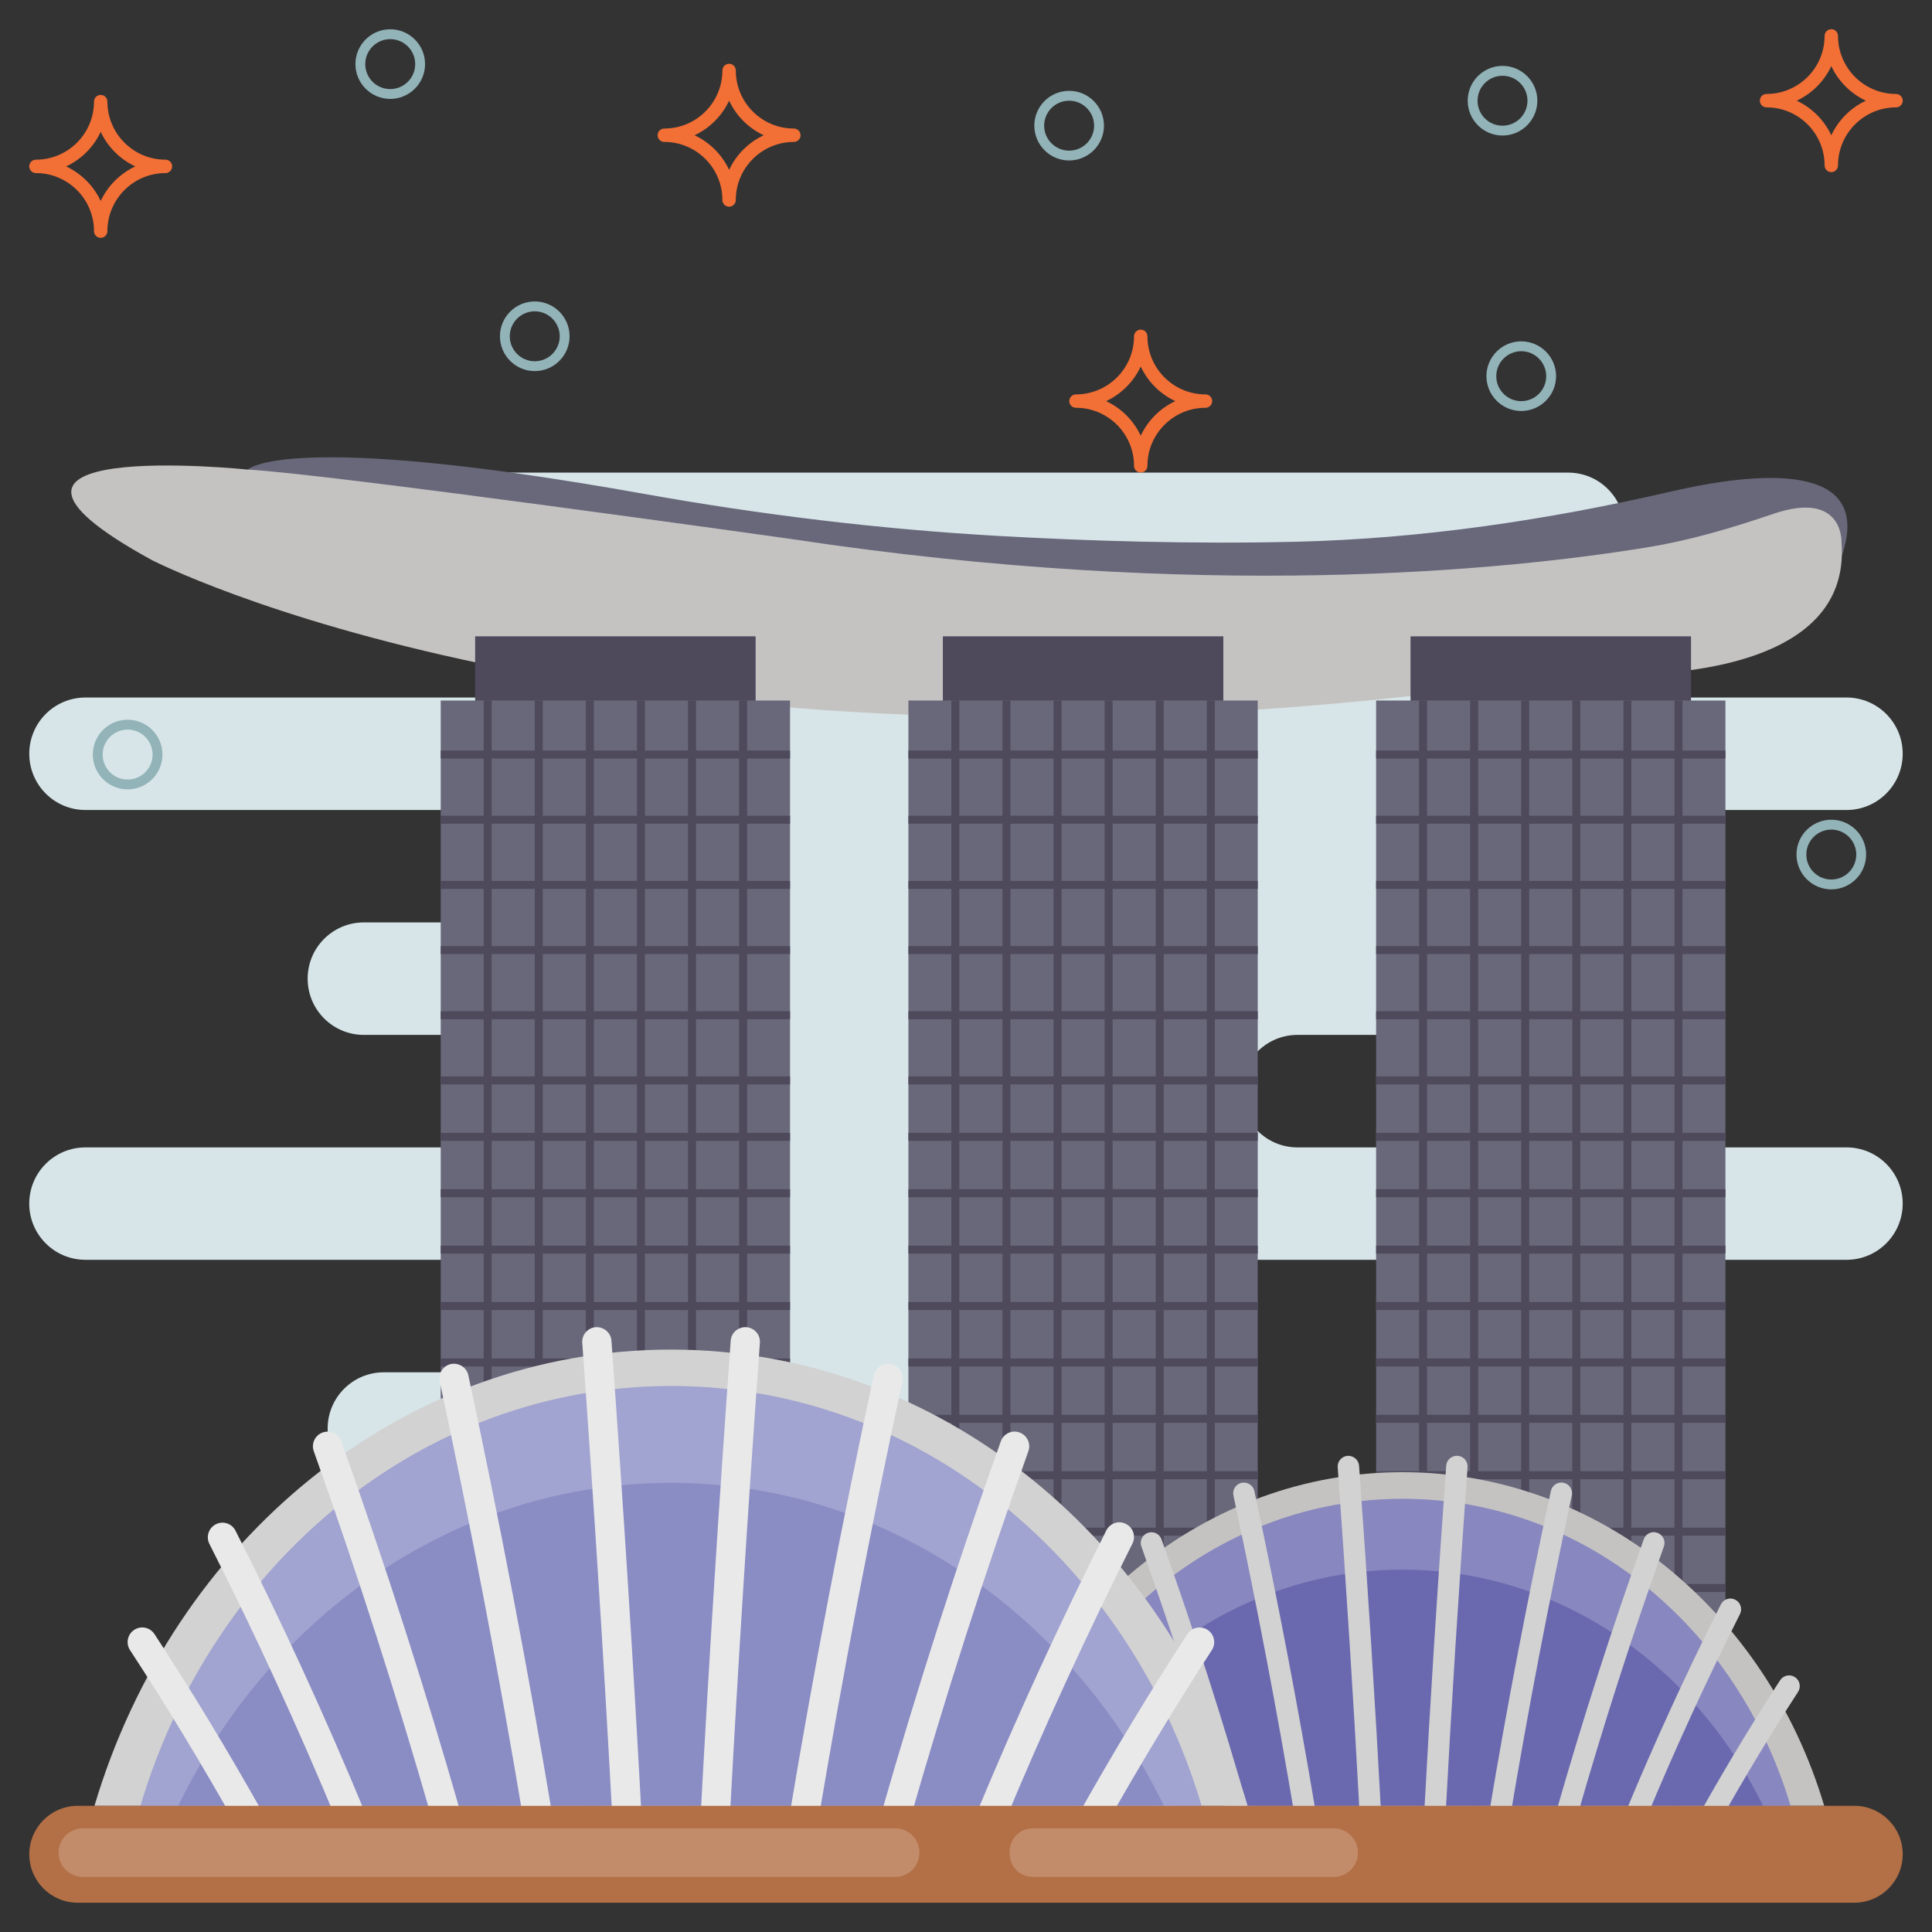 <svg id="Layer_1" enable-background="new 0 0 66 66" height="512" viewBox="0 0 66 66" width="512" xmlns="http://www.w3.org/2000/svg"><rect x="0" y="0" width="66" height="66" fill="#333333" stroke="none"/><g><path d="m47.676 29.591c0 1.061.86 1.92 1.92 1.92h5.482c1.061 0 1.92.86 1.92 1.92v.003c0 1.061-.86 1.92-1.92 1.92h-10.755c-1.061 0-1.92.86-1.92 1.92v.003c0 1.061.86 1.92 1.92 1.92h18.756c1.061 0 1.92.86 1.92 1.92 0 1.061-.86 1.92-1.92 1.92h-27.349c-1.061 0-1.92.86-1.92 1.92v.003c0 1.061.86 1.92 1.92 1.92h.247c1.061 0 1.92.86 1.92 1.92 0 1.061-.86 1.92-1.92 1.92h-22.864c-1.061 0-1.92-.86-1.92-1.92 0-1.061.86-1.92 1.92-1.92h3.381c1.061 0 1.92-.86 1.92-1.92v-.003c0-1.061-.86-1.92-1.92-1.92h-13.575c-1.061 0-1.92-.86-1.92-1.92 0-1.061.86-1.92 1.92-1.92h16.091c1.061 0 1.92-.86 1.92-1.92v-.003c0-1.061-.86-1.92-1.92-1.92h-6.58c-1.061 0-1.92-.86-1.92-1.92v-.003c0-1.061.86-1.92 1.92-1.92h4.666c1.061 0 1.92-.86 1.92-1.92 0-1.061-.86-1.92-1.92-1.92h-14.176c-1.061 0-1.92-.86-1.92-1.92v-.003c0-1.061.86-1.92 1.92-1.92h13.483c1.061 0 1.92-.86 1.92-1.92 0-1.061-.86-1.92-1.92-1.92h-3.973c-1.061 0-1.92-.86-1.92-1.92v-.003c0-1.061.86-1.92 1.92-1.92h41.142c1.061 0 1.92.86 1.92 1.92v.003c0 1.061-.86 1.92-1.92 1.92h-3.976c-1.061 0-1.92.86-1.92 1.92 0 1.061.86 1.92 1.92 1.92h13.483c1.061 0 1.92.86 1.92 1.92v.003c0 1.061-.86 1.92-1.92 1.92h-13.483c-1.061 0-1.92.86-1.92 1.92z" fill="#d7e5e8"/><g><g><path d="m8.466 16.042s1.26-1.366 13.525.827c4.01.717 8.061 1.21 12.128 1.44 3.015.17 6.574.283 10.147.198 4.317-.103 8.597-.741 12.805-1.713 2.869-.662 6.982-1.105 5.845 2.203l-10.419 1.637-29.254-.492-12.226-1.119z" fill="#68687a"/><path d="m8.466 16.042s-11.003-1.14-3.286 3.087c0 0 15.407 7.979 44.399 4.491 2.136-.257 4.279-.5 6.43-.58 2.715-.1 7.195-.823 6.899-4.522 0 0 .073-1.782-2.335-.962-1.407.479-2.825.902-4.293 1.141-4.869.794-15.216 1.837-29.215-.279 0 0-15.884-2.237-18.598-2.376z" fill="#c5c3c2"/></g><g><path d="m16.231 21.738h9.582v29.179h-9.582z" fill="#4e495b"/><path d="m15.056 23.931h11.933v37.946h-11.933z" fill="#68687a"/><g><g><path d="m15.056 36.773h11.933v.272h-11.933z" fill="#4e495b"/></g><g><path d="m15.056 34.547h11.933v.272h-11.933z" fill="#4e495b"/></g><g><path d="m15.056 32.32h11.933v.272h-11.933z" fill="#4e495b"/></g><g><path d="m15.056 30.094h11.933v.272h-11.933z" fill="#4e495b"/></g><g><path d="m15.056 27.867h11.933v.272h-11.933z" fill="#4e495b"/></g><g><path d="m15.056 25.641h11.933v.272h-11.933z" fill="#4e495b"/></g><g><path d="m15.056 38.7h11.933v.272h-11.933z" fill="#4e495b"/></g><g><path d="m15.056 40.626h11.933v.272h-11.933z" fill="#4e495b"/></g><g><path d="m15.056 42.553h11.933v.272h-11.933z" fill="#4e495b"/></g><g><path d="m15.056 44.48h11.933v.272h-11.933z" fill="#4e495b"/></g><g><path d="m15.056 46.407h11.933v.272h-11.933z" fill="#4e495b"/></g><g><path d="m15.056 48.334h11.933v.272h-11.933z" fill="#4e495b"/></g><g><path d="m15.056 50.26h11.933v.272h-11.933z" fill="#4e495b"/></g><g><path d="m15.056 52.188h11.933v.272h-11.933z" fill="#4e495b"/></g><g><path d="m15.056 54.114h11.933v.272h-11.933z" fill="#4e495b"/></g><g><path d="m15.056 56.041h11.933v.272h-11.933z" fill="#4e495b"/></g><g><path d="m15.056 57.968h11.933v.272h-11.933z" fill="#4e495b"/></g><g><path d="m15.056 59.895h11.933v.272h-11.933z" fill="#4e495b"/></g></g><g><g><path d="m25.25 23.931h.272v37.946h-.272z" fill="#4e495b"/></g><g><path d="m23.504 23.931h.272v37.946h-.272z" fill="#4e495b"/></g><g><path d="m21.759 23.931h.272v37.946h-.272z" fill="#4e495b"/></g><g><path d="m20.014 23.931h.272v37.946h-.272z" fill="#4e495b"/></g><g><path d="m18.268 23.931h.272v37.946h-.272z" fill="#4e495b"/></g><g><path d="m16.523 23.931h.272v37.946h-.272z" fill="#4e495b"/></g></g></g><g><path d="m32.209 21.738h9.582v29.179h-9.582z" fill="#4e495b"/><path d="m31.033 23.931h11.933v37.946h-11.933z" fill="#68687a"/><g><g><path d="m31.033 36.773h11.933v.272h-11.933z" fill="#4e495b"/></g><g><path d="m31.033 34.547h11.933v.272h-11.933z" fill="#4e495b"/></g><g><path d="m31.033 32.32h11.933v.272h-11.933z" fill="#4e495b"/></g><g><path d="m31.033 30.094h11.933v.272h-11.933z" fill="#4e495b"/></g><g><path d="m31.033 27.867h11.933v.272h-11.933z" fill="#4e495b"/></g><g><path d="m31.033 25.641h11.933v.272h-11.933z" fill="#4e495b"/></g><g><path d="m31.033 38.7h11.933v.272h-11.933z" fill="#4e495b"/></g><g><path d="m31.033 40.626h11.933v.272h-11.933z" fill="#4e495b"/></g><g><path d="m31.033 42.553h11.933v.272h-11.933z" fill="#4e495b"/></g><g><path d="m31.033 44.48h11.933v.272h-11.933z" fill="#4e495b"/></g><g><path d="m31.033 46.407h11.933v.272h-11.933z" fill="#4e495b"/></g><g><path d="m31.033 48.334h11.933v.272h-11.933z" fill="#4e495b"/></g><g><path d="m31.033 50.26h11.933v.272h-11.933z" fill="#4e495b"/></g><g><path d="m31.033 52.188h11.933v.272h-11.933z" fill="#4e495b"/></g><g><path d="m31.033 54.114h11.933v.272h-11.933z" fill="#4e495b"/></g><g><path d="m31.033 56.041h11.933v.272h-11.933z" fill="#4e495b"/></g><g><path d="m31.033 57.968h11.933v.272h-11.933z" fill="#4e495b"/></g><g><path d="m31.033 59.895h11.933v.272h-11.933z" fill="#4e495b"/></g></g><g><g><path d="m41.227 23.931h.272v37.946h-.272z" fill="#4e495b"/></g><g><path d="m39.481 23.931h.272v37.946h-.272z" fill="#4e495b"/></g><g><path d="m37.736 23.931h.272v37.946h-.272z" fill="#4e495b"/></g><g><path d="m35.991 23.931h.272v37.946h-.272z" fill="#4e495b"/></g><g><path d="m34.246 23.931h.272v37.946h-.272z" fill="#4e495b"/></g><g><path d="m32.5 23.931h.272v37.946h-.272z" fill="#4e495b"/></g></g></g><g><path d="m48.186 21.738h9.582v29.179h-9.582z" fill="#4e495b"/><path d="m47.01 23.931h11.933v37.946h-11.933z" fill="#68687a"/><g><g><path d="m47.01 36.773h11.933v.272h-11.933z" fill="#4e495b"/></g><g><path d="m47.01 34.547h11.933v.272h-11.933z" fill="#4e495b"/></g><g><path d="m47.01 32.32h11.933v.272h-11.933z" fill="#4e495b"/></g><g><path d="m47.01 30.094h11.933v.272h-11.933z" fill="#4e495b"/></g><g><path d="m47.01 27.867h11.933v.272h-11.933z" fill="#4e495b"/></g><g><path d="m47.01 25.641h11.933v.272h-11.933z" fill="#4e495b"/></g><g><path d="m47.01 38.7h11.933v.272h-11.933z" fill="#4e495b"/></g><g><path d="m47.01 40.626h11.933v.272h-11.933z" fill="#4e495b"/></g><g><path d="m47.01 42.553h11.933v.272h-11.933z" fill="#4e495b"/></g><g><path d="m47.01 44.48h11.933v.272h-11.933z" fill="#4e495b"/></g><g><path d="m47.01 46.407h11.933v.272h-11.933z" fill="#4e495b"/></g><g><path d="m47.01 48.334h11.933v.272h-11.933z" fill="#4e495b"/></g><g><path d="m47.01 50.26h11.933v.272h-11.933z" fill="#4e495b"/></g><g><path d="m47.01 52.188h11.933v.272h-11.933z" fill="#4e495b"/></g><g><path d="m47.01 54.114h11.933v.272h-11.933z" fill="#4e495b"/></g><g><path d="m47.01 56.041h11.933v.272h-11.933z" fill="#4e495b"/></g><g><path d="m47.01 57.968h11.933v.272h-11.933z" fill="#4e495b"/></g><g><path d="m47.01 59.895h11.933v.272h-11.933z" fill="#4e495b"/></g></g><g><g><path d="m57.204 23.931h.272v37.946h-.272z" fill="#4e495b"/></g><g><path d="m55.459 23.931h.272v37.946h-.272z" fill="#4e495b"/></g><g><path d="m53.713 23.931h.272v37.946h-.272z" fill="#4e495b"/></g><g><path d="m51.968 23.931h.272v37.946h-.272z" fill="#4e495b"/></g><g><path d="m50.223 23.931h.272v37.946h-.272z" fill="#4e495b"/></g><g><path d="m48.477 23.931h.272v37.946h-.272z" fill="#4e495b"/></g></g></g></g><g><g><g><path d="m62.317 61.688c-1.968-6.615-7.671-11.396-14.402-11.396-6.738 0-12.437 4.78-14.403 11.396z" fill="#c5c3c2"/></g><path d="m61.167 61.688c-1.811-6.087-7.059-10.486-13.252-10.486-6.2 0-11.444 4.399-13.253 10.486z" fill="#6a69af"/><path d="m61.169 61.687h-.943c-2.34-4.797-6.976-8.065-12.313-8.065-5.345 0-9.974 3.268-12.306 8.065h-.943c1.806-6.084 7.049-10.485 13.249-10.485 6.193 0 11.443 4.402 13.257 10.485z" fill="#fff" opacity=".2"/><g><g><g><path d="m58.276 62.32c-.176-.099-.238-.322-.139-.498.866-1.537 1.766-3.024 2.674-4.422.11-.169.337-.217.506-.107s.217.336.107.506c-.9 1.385-1.791 2.859-2.65 4.382-.1.178-.325.237-.498.139z" fill="#d2d2d2"/></g><g><path d="m55.749 62.339c-.186-.078-.275-.291-.197-.478.981-2.361 2.069-4.734 3.235-7.051.091-.181.311-.256.491-.162.18.091.253.31.162.491-1.158 2.302-2.239 4.658-3.213 7.003-.079.191-.297.273-.478.198z" fill="#d2d2d2"/></g><g><path d="m53.413 62.353c-.194-.055-.307-.258-.251-.452.892-3.121 1.898-6.256 2.991-9.316.067-.191.277-.293.467-.221.19.068.29.277.221.467-1.087 3.046-2.089 6.165-2.976 9.271-.058.2-.267.306-.452.251z" fill="#d2d2d2"/></g><g><path d="m51.171 62.362c-.199-.034-.334-.221-.3-.421.612-3.666 1.322-7.369 2.109-11.007.043-.197.24-.324.435-.28.197.042.322.237.28.434-.785 3.627-1.492 7.319-2.103 10.973-.034.203-.227.335-.421.301z" fill="#d2d2d2"/></g><g><path d="m49.017 62.367c-.007 0-.013 0-.02-.001-.201-.011-.356-.183-.346-.384.202-3.77.448-7.666.754-11.911.014-.201.186-.349.391-.339.201.015.353.19.338.391-.305 4.24-.551 8.133-.752 11.897-.011.195-.172.346-.365.346z" fill="#d2d2d2"/></g><g><path d="m46.815 62.367c-.193 0-.354-.151-.365-.346-.201-3.762-.447-7.654-.752-11.897-.015-.201.137-.376.339-.391.199-.01.376.137.391.339.306 4.248.552 8.144.754 11.911.011.201-.144.373-.346.384-.007.001-.013.001-.02.001z" fill="#d2d2d2"/></g><g><path d="m44.231 62.062c-.602-3.605-1.307-7.296-2.095-10.974-.043-.197.083-.391.281-.434.198-.037.392.084.434.281.791 3.688 1.498 7.391 2.102 11.007.033.199-.101.387-.3.421-.195.034-.387-.098-.421-.301z" fill="#d2d2d2"/></g><g><path d="m41.967 62.102c-.889-3.112-1.89-6.231-2.976-9.271-.068-.19.031-.399.221-.467.189-.067.399.031.467.221 1.091 3.055 2.097 6.19 2.991 9.316.055.194-.057.397-.251.452-.185.055-.395-.051-.452-.251z" fill="#d2d2d2"/></g><g><path d="m39.596 62.142c-.987-2.386-2.068-4.74-3.213-6.994-.091-.18-.02-.4.16-.491.18-.093.4-.021.492.16 1.153 2.271 2.242 4.641 3.236 7.045.077.187-.011.401-.198.478-.182.077-.399-.009-.477-.198z" fill="#d2d2d2"/></g><g><path d="m37.375 62.367c-.128 0-.252-.067-.319-.186-.884-1.568-1.753-3.001-2.656-4.381-.111-.169-.063-.396.106-.506.17-.112.395-.064.506.106.912 1.393 1.79 2.84 2.681 4.423.099.176.037.398-.139.498-.057.032-.119.047-.179.047z" fill="#d2d2d2"/></g></g></g></g><g><g><path d="m42.62 61.689c-2.691-9.047-10.491-15.585-19.696-15.585-9.215 0-17.009 6.538-19.697 15.585z" fill="#d2d2d2"/></g><path d="m41.048 61.689c-2.477-8.325-9.653-14.341-18.124-14.341-8.479 0-15.651 6.016-18.125 14.341z" fill="#8a8cc4"/><path d="m41.05 61.687h-1.29c-3.2-6.56-9.54-11.03-16.84-11.03-7.31 0-13.64 4.47-16.83 11.03h-1.29c2.47-8.32 9.64-14.34 18.12-14.34 8.47 0 15.65 6.02 18.13 14.34z" fill="#fff" opacity=".2"/><g><g><g><path d="m37.094 62.553c-.24-.136-.326-.44-.19-.681 1.185-2.102 2.415-4.136 3.656-6.048.15-.231.46-.297.692-.146s.297.46.147.691c-1.23 1.894-2.45 3.91-3.624 5.993-.137.243-.444.325-.681.191z" fill="#e9e9e9"/></g><g><path d="m33.638 62.579c-.255-.106-.376-.398-.27-.653 1.342-3.229 2.83-6.474 4.425-9.644.124-.247.425-.351.671-.222.247.124.346.424.222.671-1.584 3.148-3.062 6.37-4.394 9.577-.109.261-.407.374-.654.271z" fill="#e9e9e9"/></g><g><path d="m30.443 62.597c-.266-.075-.419-.352-.344-.618 1.22-4.269 2.596-8.556 4.09-12.74.092-.261.379-.4.639-.303.26.093.396.379.303.639-1.487 4.165-2.856 8.431-4.07 12.68-.079.274-.365.418-.618.343z" fill="#e9e9e9"/></g><g><path d="m26.967 62.035c.837-5.014 1.808-10.078 2.884-15.054.059-.27.328-.442.595-.383.27.058.441.324.383.594-1.074 4.961-2.041 10.01-2.876 15.007-.111.663-1.094.484-.986-.164z" fill="#e9e9e9"/></g><g><path d="m23.931 62.091c.276-5.155.613-10.484 1.031-16.29.019-.275.255-.477.535-.463.275.021.482.26.462.535-.417 5.799-.754 11.122-1.029 16.27-.037.668-1.034.608-.999-.053z" fill="#e9e9e9"/></g><g><path d="m21.419 62.617c-.264 0-.484-.207-.499-.474-.275-5.146-.612-10.468-1.029-16.27-.02-.275.187-.515.463-.535.272-.014.515.188.534.463.418 5.81.755 11.138 1.031 16.29.015.275-.197.511-.473.525-.009.001-.018.001-.027.001z" fill="#e9e9e9"/></g><g><path d="m17.887 62.199c-.823-4.93-1.787-9.979-2.866-15.008-.058-.27.114-.535.384-.594.271-.051.536.114.594.385 1.082 5.043 2.049 10.107 2.874 15.053.045.273-.139.529-.411.575-.266.047-.529-.134-.576-.411z" fill="#e9e9e9"/></g><g><path d="m14.789 62.255c-1.216-4.256-2.585-8.521-4.07-12.68-.093-.26.043-.546.303-.639.259-.092.546.042.639.303 1.492 4.178 2.868 8.465 4.09 12.74.076.266-.078.543-.344.618-.254.076-.54-.07-.618-.343z" fill="#e9e9e9"/></g><g><path d="m11.548 62.309c-1.35-3.264-2.828-6.482-4.394-9.565-.125-.246-.027-.547.219-.672.247-.127.546-.028.672.219 1.577 3.106 3.066 6.348 4.426 9.635.105.256-.016.548-.271.653-.249.105-.546-.012-.653-.271z" fill="#e9e9e9"/></g><g><path d="m8.074 62.362c-1.209-2.144-2.397-4.104-3.633-5.992-.151-.231-.086-.541.144-.691.232-.153.54-.088.692.144 1.248 1.905 2.447 3.884 3.667 6.049.136.24.05.545-.19.681-.237.134-.544.053-.681-.19z" fill="#e9e9e9"/></g></g></g></g></g><g><path d="m1 63.344c0 .914.741 1.656 1.655 1.656h60.689c.914 0 1.656-.741 1.656-1.656 0-.914-.741-1.655-1.655-1.655h-60.689c-.914 0-1.655.741-1.655 1.655z" fill="#b36f45"/><g fill="#fff"><path d="m31.41 63.288c0 .462-.369.831-.831.831h-27.746c-.462 0-.831-.369-.831-.831s.369-.831.831-.831h27.746c.462 0 .831.369.831.831z" opacity=".2"/><path d="m46.39 63.288c0 .462-.369.831-.831.831h-10.246c-1.1 0-1.101-1.661 0-1.661h10.246c.462 0 .831.369.831.831z" opacity=".2"/></g></g><g><g><path d="m51.968 14.04c-.656 0-1.189-.534-1.189-1.19s.533-1.189 1.189-1.189 1.19.533 1.19 1.189-.534 1.19-1.19 1.19zm0-2.042c-.47 0-.853.382-.853.853s.382.853.853.853.853-.383.853-.853-.383-.853-.853-.853z" fill="#92b3b8"/></g><g><path d="m62.56 30.382c-.656 0-1.189-.534-1.189-1.19s.533-1.189 1.189-1.189 1.19.533 1.19 1.189-.534 1.19-1.19 1.19zm0-2.042c-.47 0-.853.382-.853.853s.382.853.853.853.853-.383.853-.853-.383-.853-.853-.853z" fill="#92b3b8"/></g><g><path d="m51.328 4.63c-.656 0-1.189-.534-1.189-1.19s.533-1.189 1.189-1.189 1.19.533 1.19 1.189-.534 1.19-1.19 1.19zm0-2.042c-.47 0-.853.382-.853.853s.382.853.853.853.853-.383.853-.853-.383-.853-.853-.853z" fill="#92b3b8"/></g><g><path d="m36.523 5.482c-.656 0-1.189-.534-1.189-1.19s.533-1.189 1.189-1.189 1.19.533 1.19 1.189-.534 1.19-1.19 1.19zm0-2.042c-.47 0-.853.382-.853.853s.382.853.853.853.853-.383.853-.853-.383-.853-.853-.853z" fill="#92b3b8"/></g><g><path d="m18.268 12.677c-.656 0-1.189-.534-1.189-1.19s.533-1.189 1.189-1.189 1.19.533 1.19 1.189-.534 1.19-1.19 1.19zm0-2.042c-.47 0-.853.382-.853.853s.382.853.853.853.853-.383.853-.853-.383-.853-.853-.853z" fill="#92b3b8"/></g><g><path d="m4.36 26.966c-.656 0-1.189-.534-1.189-1.19s.533-1.189 1.189-1.189 1.19.533 1.19 1.189-.534 1.19-1.19 1.19zm0-2.042c-.47 0-.853.382-.853.853s.382.853.853.853.853-.383.853-.853-.383-.853-.853-.853z" fill="#92b3b8"/></g><g><path d="m13.331 3.379c-.656 0-1.189-.534-1.189-1.19s.533-1.189 1.189-1.189 1.19.533 1.19 1.189-.534 1.19-1.19 1.19zm0-2.042c-.47 0-.853.382-.853.853s.382.853.853.853c.47 0 .853-.383.853-.853s-.383-.853-.853-.853z" fill="#92b3b8"/></g><g><path d="m62.56 5.88c-.126 0-.229-.102-.229-.229 0-1.093-.889-1.983-1.983-1.983-.126 0-.229-.102-.229-.229s.102-.229.229-.229c1.093 0 1.983-.889 1.983-1.983 0-.126.102-.229.229-.229s.229.102.229.229c0 1.093.889 1.983 1.983 1.983.126 0.0.229.102.229.229s-.102.229-.229.229c-1.093 0-1.983.889-1.983 1.983 0 .127-.102.229-.229.229zm-1.181-2.44c.518.242.938.662 1.181 1.181.242-.518.662-.938 1.181-1.181-.518-.242-.938-.662-1.181-1.181-.242.518-.662.938-1.181 1.181z" fill="#f26f36"/></g><g><path d="m24.907 7.061c-.126 0-.229-.102-.229-.229 0-1.093-.889-1.983-1.983-1.983-.126 0-.229-.102-.229-.229s.102-.229.229-.229c1.093 0 1.983-.889 1.983-1.983 0-.126.102-.229.229-.229s.229.102.229.229c0 1.093.889 1.983 1.983 1.983.126 0 .229.102.229.229s-.102.229-.229.229c-1.093 0-1.983.889-1.983 1.983 0 .126-.102.229-.229.229zm-1.18-2.44c.518.242.938.662 1.181 1.181.242-.518.662-.938 1.181-1.181-.518-.242-.938-.662-1.181-1.181-.243.518-.662.938-1.181 1.181z" fill="#f26f36"/></g><g><path d="m38.969 16.143c-.126 0-.229-.102-.229-.229 0-1.093-.889-1.983-1.983-1.983-.126 0-.229-.102-.229-.229s.102-.229.229-.229c1.093 0 1.983-.889 1.983-1.983 0-.126.102-.229.229-.229s.229.102.229.229c0 1.093.889 1.983 1.983 1.983.126 0 .229.102.229.229s-.102.229-.229.229c-1.093 0-1.983.889-1.983 1.983 0 .127-.102.229-.229.229zm-1.181-2.44c.518.242.938.662 1.181 1.181.242-.518.662-.938 1.181-1.181-.518-.242-.938-.662-1.181-1.181-.242.518-.662.938-1.181 1.181z" fill="#f26f36"/></g><g><path d="m3.44 8.125c-.126 0-.229-.102-.229-.229 0-1.093-.889-1.983-1.983-1.983-.126 0-.229-.102-.229-.229s.102-.229.229-.229c1.093 0 1.983-.889 1.983-1.983 0-.126.102-.229.229-.229s.229.102.229.229c0 1.093.889 1.983 1.983 1.983.126 0 .229.102.229.229s-.102.229-.229.229c-1.093 0-1.983.889-1.983 1.983 0 .126-.102.229-.229.229zm-1.181-2.44c.518.242.938.662 1.181 1.181.242-.518.662-.938 1.181-1.181-.518-.242-.938-.662-1.181-1.18-.242.518-.662.938-1.181 1.18z" fill="#f26f36"/></g></g></g></svg>